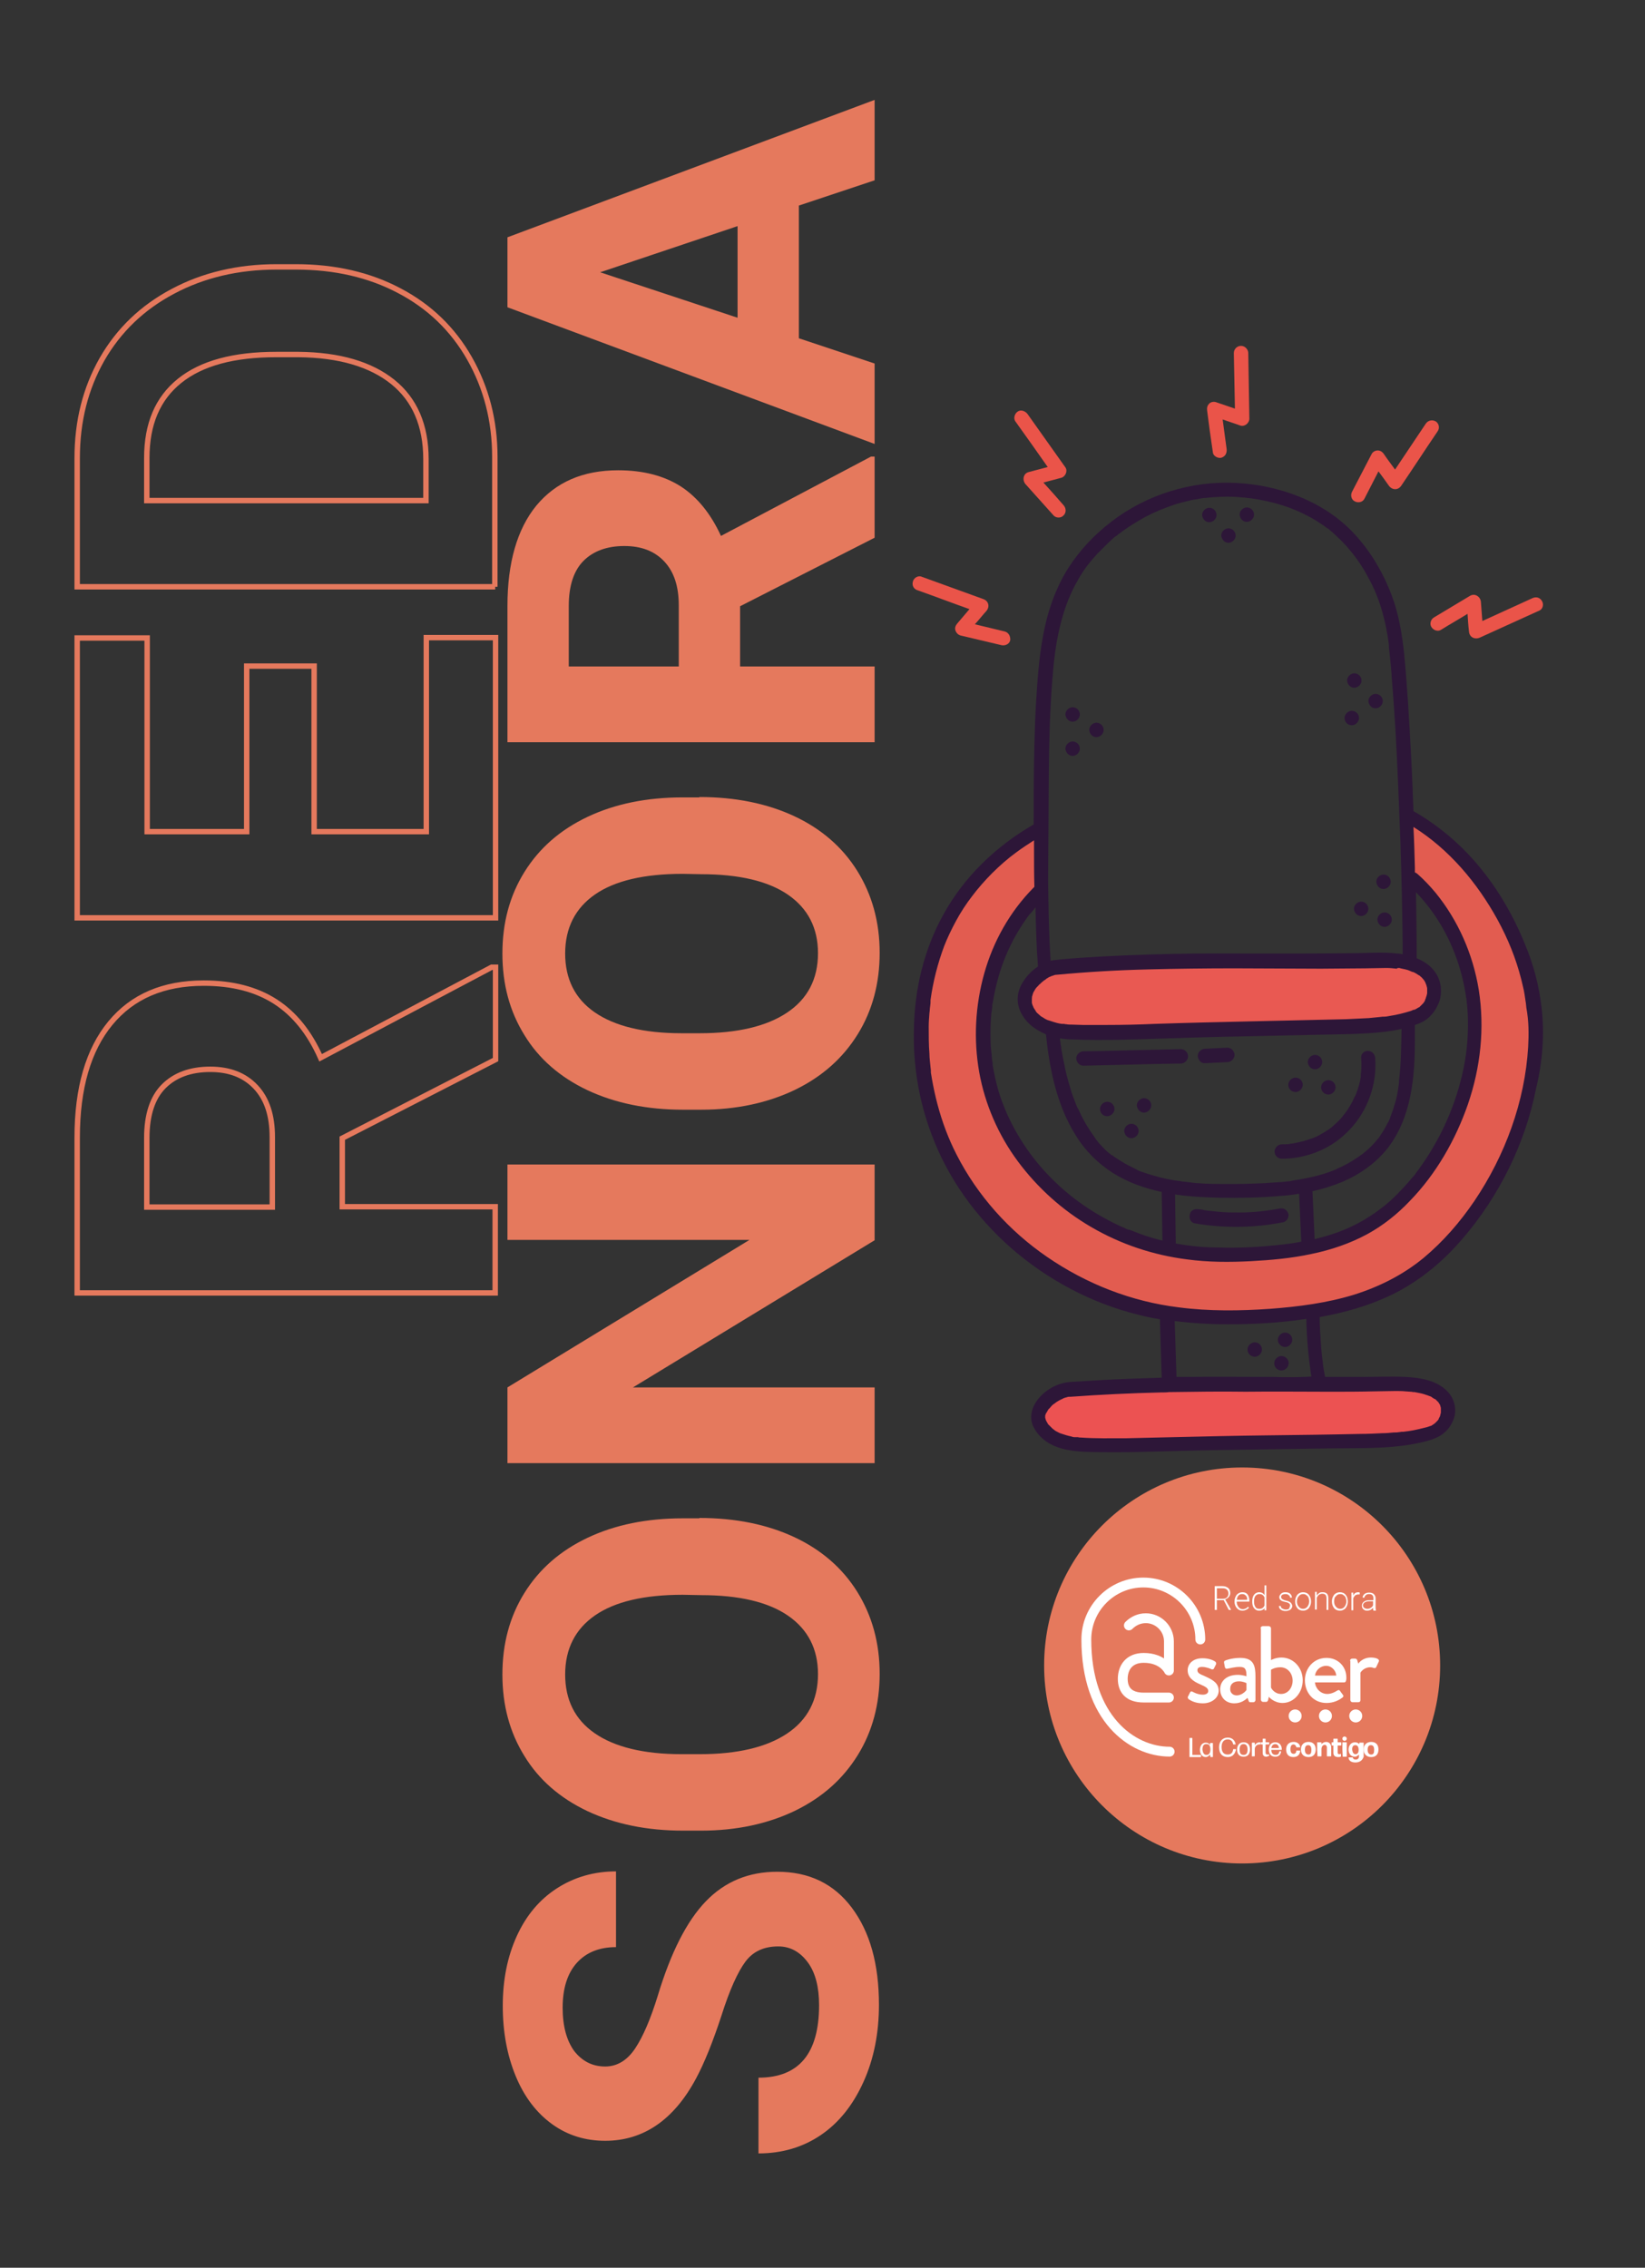 <?xml version="1.0" encoding="utf-8"?>
<!-- Generator: Adobe Illustrator 28.1.0, SVG Export Plug-In . SVG Version: 6.00 Build 0)  -->
<svg version="1.1" id="Capa_1" xmlns="http://www.w3.org/2000/svg" xmlns:xlink="http://www.w3.org/1999/xlink" x="0px" y="0px"
	 viewBox="0 0 456.1 628.8" style="enable-background:new 0 0 456.1 628.8;" xml:space="preserve">
<rect x="0" y="0" width="456.1" height="628.8" fill="#333333" stroke="none"/>
<style type="text/css">
	.st0{fill:#E5795D;}
	.st1{fill:#E95952;}
	.st2{fill:#EC5252;}
	.st3{fill:#E25C50;}
	.st4{fill:#2D1638;}
	.st5{fill:#EA5449;}
	.st6{fill:none;stroke:#E5795D;stroke-width:1.5;stroke-miterlimit:10;}
	.st7{fill:none;stroke:#FFFFFF;stroke-width:2.73;stroke-linecap:round;stroke-linejoin:round;stroke-miterlimit:10;}
	.st8{fill:#FFFFFF;}
</style>
<circle class="st0" cx="344.4" cy="461.8" r="54.9"/>
<g id="microfono">
	<g>
		<g>
			<path class="st1" d="M285.8,272.4c4.2-2.5,6.3-3.8,7.6-4.3c7-2.6,19.3-1.8,35.2-1.1c5.7,0.2,8.2,0.3,11.4,0.3
				c4.7,0,8.5-0.3,16.1-0.9c0,0,3.6-0.3,27.2-0.8c1.5,0,6.1-0.1,10.3,2.6c2.5,1.6,3.3,3.2,3.6,3.9c0.1,0.3,1.2,3.1-0.1,5.7
				c-0.7,1.4-1.9,2.5-5.6,4c-5.3,2.1-9.7,2.5-11,2.6c-6.6,0.6-11.7,0.5-13.6,0.5c-11.9-0.2-10.3,0.6-21.2,0.4
				c-11.4-0.2-12.8-0.9-20.4-0.3c-4.6,0.4-4.9,0.7-10.8,1.2c-6.6,0.5-9.8,0.4-16.4,0c-2.7-0.1-4.8-0.3-7.4-1.2
				c-2.1-0.7-5-1.8-6.6-4.7c-0.3-0.6-1.8-3.1-0.9-5.4C283.6,273.8,284.6,273.2,285.8,272.4z"/>
			<path class="st2" d="M291,386.8c2.1-1.7,4.8-1.6,5.7-1.6c5.6,0.1,11.2-1.1,16.8-1c7.2,0.2,3.4-0.3,20.1-0.4c5.5,0,5.3,0,18.2,0
				c6.7,0,13.5,0.1,20.2,0.1c6.3-0.1,12.6,1.2,18.9,1.2c1.4,0,5.6,0,8.4,2.7c0.5,0.5,1.3,1.4,1.6,2.7c0.5,3.1-2.7,5.8-3.1,6.1
				c-2.8,2.3-6,2.2-11.1,2.4c-8.7,0.2-0.9,0.7-16.3,1.2c-5,0.2-7.8,0.2-16.9,0.3c-12.8,0.1-19.3,0.2-20.4,0.3
				c-10,0.6-12.5,1.5-19.1,0.9c-3.4-0.3-4.9-0.8-9.4-1c-4.3-0.2-6.2,0.1-8.9-0.8c-2.6-0.8-5.5-1.5-6.8-4.2c-1.2-2.4-0.4-4.9-0.2-5.6
				C289,389.6,289.6,388,291,386.8z"/>
			<path class="st3" d="M391.5,226.6c-4.1,1.4-1.3,14.5-0.8,17.1c0.5,2.7,0.7-0.1,1.3,0.2c1.2,0.5,1.6,2,1.7,2.6
				c0.8,2.6,3.2,3.4,5.6,5.9c2,2,3,4.3,5,9c0.7,1.6,2.3,5.5,3.5,11.2c0.8,3.8,2.1,9.8,1.6,17.5c-0.5,8.5-2.9,14.6-4.3,18.2
				c-3.8,9.6-9.1,16.4-12.8,20.5c-3.6,3.9-8.4,9.1-16.5,13.1c-5.6,2.7-10.3,3.6-15.3,4.6c-2,0.4-8.8,1.7-18.3,1.6
				c-7.1-0.1-15-0.1-24.9-3.3c-10.9-3.5-18.3-8.9-21.6-11.5c-6.1-4.9-9.8-9.5-10.6-10.7c-2.3-3-9.6-13-12-28.2
				c-0.7-4.2-2.1-13.9,1.2-25.2c2.5-8.5,3.9-13.6,8.5-16.3c1.9-1.1,5-2.3,6.1-5.3c0.6-1.7,0.2-3-0.1-5.1c-1.2-8.2,1.5-12.8-0.1-13.6
				c-0.9-0.5-2.3,1.1-7.3,5.5c-6,5.3-5.5,4.3-7.9,6.8c-1.5,1.5-5.6,5.7-9.4,12.3c-0.9,1.5-3.4,6.1-5.5,12.6c-0.4,1.3-2.3,7.3-3,16.2
				c-0.4,4.5-0.9,12.6,1.1,22.4c3.1,14.9,10.5,25.3,14.6,30.2c9.5,11.5,19.8,16.8,27.9,20.8c5.9,3,18.4,9.1,35.9,10.4
				c11,0.8,19.3-0.7,26.6-2c13.6-2.5,24.6-4.6,34.6-13c5.1-4.3,8.2-9.4,14.3-19.5c6.4-10.6,11.5-19,13.9-31.5
				c2.3-12.1,0.9-21.6,0.4-24.3c-2.1-12.1-7-20.3-9.6-24.6c-2.8-4.6-8-9.9-18.3-20.6C393.2,226.5,392.9,226.1,391.5,226.6z"/>
			<g>
				<path class="st4" d="M427.4,279.2c-0.7-5.9-2.2-11.7-4.5-17.2c-4.9-12.2-12.6-23.6-23-31.7c-2.5-2-5.2-3.8-8-5.4
					c-0.2-5.4-0.4-10.8-0.7-16.2c-0.5-9.2-1-18.4-1.9-27.6c-0.6-5.5-1.5-11-3.5-16.2c-2.4-6.3-5.9-12.2-10.5-17.1
					c-8.4-8.9-20.7-13.3-32.7-13.9c-12.3-0.6-24.6,3.2-34.4,10.7c-4.7,3.6-8.8,7.9-12,12.9c-3.6,5.7-5.8,12.2-7,18.8
					c-1.2,6.4-1.6,13-2,19.5c-0.2,3.6-0.3,7.2-0.4,10.8c-0.2,7.3-0.2,14.6-0.2,22c-10.4,6-19.3,14.5-25.1,25.1
					c-5.3,9.6-7.9,20.5-8.1,31.4c-0.3,9.9,1.3,19.9,4.8,29.2c4.5,12.3,12.4,23.2,22.2,31.8c10.1,8.8,22.3,15.3,35.4,18.5
					c1.9,0.5,3.9,0.9,5.8,1.2c0.2,5.4,0.3,10.8,0.5,16.2c-6.3,0.2-12.7,0.4-19,0.8c-2.2,0.1-4.3,0.3-6.5,0.4
					c-3.9,0.3-7.9,2.8-9.8,6.3c-0.9,1.7-1.2,3.8-0.5,5.6c0.8,1.9,2.1,3.4,3.8,4.6c3.5,2.4,8,2.8,12.1,2.9c4.5,0.1,9,0.1,13.4,0
					c9-0.2,18-0.5,27-0.6c9.1-0.1,18.2-0.3,27.2-0.4c8.5-0.1,17.4,0.2,25.7-2c1.8-0.5,3.5-1.1,4.9-2.3c1.2-1,2-2.2,2.6-3.7
					c1.1-2.8,0.2-6.1-2-8.1c-2.9-2.8-7.3-3.5-11.2-3.7c-4.1-0.2-8.3,0-12.4,0c-3.3,0-6.7,0-10,0c-0.1-0.5-0.2-1.1-0.3-1.6
					c-0.1-0.4-0.1-0.8-0.2-1.2c0-0.2-0.1-0.4-0.1-0.6v-0.3c-0.2-1.6-0.4-3.1-0.5-4.7c-0.2-2.7-0.4-5.5-0.4-8.2
					c7.8-1.4,15.6-3.7,22.5-7.5c6.5-3.6,12.2-8.5,17-14.1c10.2-11.8,17.5-26.5,20.5-41.8C427.7,294.4,428.3,286.7,427.4,279.2z
					 M406.6,276.8c0,0.1,0,0.2,0,0.4c0.1,0.6,0.1,1.2,0.2,1.8c0.1,1.3,0.2,2.5,0.2,3.8c0.1,5.2-0.4,10.2-1.6,15.2
					c-2.3,9.9-6.7,19.2-12.9,27.4c-0.1,0.2-0.6,0.8-0.9,1.1c-0.4,0.5-0.8,0.9-1.2,1.4c-0.8,0.9-1.6,1.8-2.5,2.7
					c-1.6,1.7-3.5,3.4-5.3,4.7c-3.8,2.9-8.3,5.3-12.9,6.8c-1.7,0.6-3.4,1-5.2,1.5c-0.2-4.4-0.4-8.8-0.6-13.3
					c2.8-0.6,5.6-1.5,8.3-2.6c4.9-2.1,9.3-5.2,12.6-9.4c6.6-8.6,7.5-19.7,7.5-30.2c0-1.3,0-2.5,0-3.8v-0.1c1.6-0.5,3-1.2,4.2-2.4
					c1.1-1.1,1.9-2.4,2.5-3.9c1-2.8,0.6-6.1-1.2-8.5c-1.3-1.8-3.1-2.9-5-3.7c0-6.1-0.1-12.2-0.2-18.3c5.8,6,9.9,13.4,12.2,21.3
					c0.7,2.3,1.2,4.7,1.6,7.1c0,0.3,0.1,0.6,0.1,0.8C406.6,276.7,406.6,276.8,406.6,276.8z M312.4,340.8c-0.2-0.1-0.4-0.2-0.6-0.3
					c-0.5-0.2-1.1-0.5-1.6-0.7c-8-3.8-14.8-8.7-20.7-15.2c-5.6-6.2-10.1-13.8-12.6-21.9c-0.6-2.1-1.1-4.2-1.5-6.4
					c-0.1-0.5-0.2-1-0.2-1.6c0-0.2,0-0.3-0.1-0.5c0,0,0,0,0-0.1c0-0.3-0.1-0.6-0.1-0.9c-0.1-1.1-0.2-2.2-0.3-3.2
					c-0.1-2.2-0.1-4.5,0-6.7c0.1-1.1,0.1-2.2,0.3-3.2c0-0.3,0.1-0.5,0.1-0.8c0-0.1,0-0.3,0-0.4c0,0,0,0,0-0.1
					c0.1-0.6,0.2-1.1,0.3-1.6c1.5-8.7,4.7-16.5,10-23.6c0.1-0.1,0.1-0.2,0.2-0.2c0,0,0.1-0.2,0.2-0.2c0.2-0.2,0.3-0.4,0.5-0.6
					c0.3-0.3,0.5-0.7,0.8-1c0.1,4,0.2,8,0.4,12c0.1,1.5,0.2,3,0.3,4.4c-1.9,1.2-3.5,3-4.6,5c-1,1.9-1.3,3.9-0.8,6
					c0.5,1.9,1.6,3.6,3.1,5c1.3,1.2,2.9,2.1,4.5,2.8c1,9.6,3,19.6,8.2,27.9c2.6,4.3,6.1,7.8,10.3,10.5c4.1,2.6,8.8,4.3,13.6,5.3
					c0.1,4.5,0.1,9,0.2,13.5c-2-0.5-4.1-1.1-6-1.8c-1-0.4-2.1-0.8-3.1-1.2C312.8,341,312.4,340.8,312.4,340.8z M275.1,294.3
					C275.1,294.4,275.1,294.5,275.1,294.3L275.1,294.3z M387.8,268.4h0.1c0.1,0,0.2,0,0.4,0.1c0.5,0.1,1,0.2,1.4,0.3
					c0.4,0.1,0.8,0.2,1.2,0.4c0.2,0.1,0.5,0.2,0.7,0.3c0,0,0,0,0.1,0s0.3,0.1,0.3,0.1c0.4,0.2,0.8,0.4,1.2,0.7
					c0.1,0.1,0.4,0.2,0.5,0.3c0,0-0.4-0.3-0.1-0.1c0.1,0.1,0.1,0.1,0.2,0.2c0.2,0.2,0.5,0.4,0.7,0.7l0.1,0.1
					c0.1,0.1,0.3,0.4,0.3,0.4c0.2,0.3,0.3,0.5,0.4,0.8l0,0c0.1,0.2,0.1,0.3,0.2,0.5c0.1,0.3,0.1,0.5,0.2,0.8l0,0c0,0.2,0,0.4,0,0.5
					c0,0.3,0,0.6,0,0.8c0,0,0,0,0,0.1l0,0c0,0.2-0.1,0.3-0.1,0.5c-0.1,0.3-0.2,0.6-0.3,0.9c0,0,0,0,0,0.1c-0.1,0.1-0.2,0.4-0.2,0.5
					c-0.1,0.3-0.3,0.5-0.5,0.8l-0.1,0.1c-0.1,0.1-0.2,0.2-0.3,0.3c-0.2,0.2-0.4,0.4-0.7,0.7c0,0,0,0-0.1,0c-0.2,0.1-0.3,0.2-0.5,0.3
					c-0.3,0.2-0.5,0.3-0.8,0.4c0,0,0,0-0.1,0h-0.1c-0.2,0.1-0.5,0.2-0.7,0.3c-1.9,0.6-3.9,1.1-5.9,1.4c-0.5,0.1-1,0.2-1.5,0.2
					c-0.1,0-0.4,0-0.1,0c-0.1,0-0.2,0-0.3,0c-0.3,0-0.6,0.1-0.9,0.1c-1,0.1-2,0.2-3,0.3c-2.1,0.1-4.1,0.2-6.2,0.3
					c-8.8,0.2-17.7,0.4-26.5,0.6c-8.9,0.2-17.7,0.4-26.6,0.7c-4.4,0.2-8.8,0.3-13.3,0.3c-2.2,0-4.4,0-6.6,0c-1.1,0-2.2-0.1-3.2-0.1
					c-0.5,0-1,0-1.4-0.1c-0.2,0-0.4,0-0.7-0.1c-0.1,0-0.2,0-0.3,0c0,0-0.2,0-0.3,0c-0.9-0.1-1.9-0.4-2.8-0.7
					c-0.2-0.1-0.4-0.1-0.6-0.2c-0.1,0-0.2-0.1-0.3-0.1c0,0,0,0-0.1,0c-0.5-0.2-0.9-0.4-1.3-0.7c-0.2-0.1-0.3-0.2-0.5-0.3
					c-0.1,0-0.3-0.2-0.3-0.2c-0.3-0.3-0.6-0.5-0.9-0.8c-0.2-0.2-0.3-0.3-0.4-0.5c-0.1-0.1-0.1-0.1-0.1-0.2l0,0
					c-0.2-0.3-0.5-0.7-0.6-1c0-0.1-0.2-0.5-0.2-0.4c0-0.1-0.1-0.3-0.1-0.4c-0.1-0.2-0.1-0.4-0.1-0.5s0-0.2,0-0.3v-0.1
					c0-0.2,0-0.4,0-0.6c0-0.1,0.1-0.5,0-0.4c0.1-0.3,0.2-0.7,0.3-1c0,0,0.1-0.2,0.1-0.3c0.1-0.2,0.2-0.3,0.3-0.5
					c0.2-0.4,0.4-0.7,0.7-1c0,0,0.2-0.2,0.3-0.3c0.2-0.2,0.3-0.4,0.5-0.5c0.3-0.3,0.6-0.6,1-0.9c0.1-0.1,0.2-0.1,0.2-0.2
					c0,0,0,0,0.1,0c0.2-0.1,0.3-0.2,0.5-0.4c0.4-0.2,0.7-0.5,1.1-0.6c0.1,0,0.2-0.1,0.2-0.1l0,0c0.2-0.1,0.4-0.1,0.6-0.2
					s0.4-0.1,0.6-0.2c0.1,0,0.2,0,0.2,0l0,0l0,0c8.5-0.8,17-1.3,25.5-1.5c8-0.2,16-0.3,24-0.3s15.9,0.1,23.9,0.1
					c4.1,0,8.2-0.1,12.4-0.1c1.9,0,3.9-0.1,5.8-0.1c1,0,1.9,0.1,2.9,0.2C387.4,268.4,387.6,268.4,387.8,268.4z M394.6,271.4
					L394.6,271.4C394.6,271.4,394.5,271.4,394.6,271.4z M393.5,279.3c-0.1,0-0.1,0.1-0.1,0.1S393.4,279.4,393.5,279.3z M387.9,299.6
					c0,0.1,0,0.2,0,0.4c0,0,0,0,0,0.1c0,0.3-0.1,0.6-0.1,0.9c-0.1,0.6-0.2,1.3-0.3,1.9c-0.2,1.2-0.5,2.4-0.9,3.6
					c-0.3,1.2-0.8,2.3-1.2,3.5l0,0c0,0,0,0,0,0.1c-0.1,0.1-0.1,0.3-0.2,0.4c-0.1,0.3-0.2,0.5-0.4,0.8c-0.3,0.6-0.6,1.1-0.9,1.7
					c-0.3,0.5-0.6,1-0.9,1.4c-0.2,0.3-0.3,0.5-0.5,0.8c-0.1,0.1-0.2,0.3-0.3,0.4c-0.1,0.1-0.1,0.2-0.2,0.2c-0.8,1-1.6,1.9-2.5,2.7
					c-0.4,0.4-0.9,0.8-1.4,1.2c-0.2,0.2-0.4,0.4-0.7,0.5l-0.1,0.1c-0.1,0.1-0.3,0.2-0.4,0.3c-1,0.7-2.1,1.4-3.2,2
					c-0.6,0.3-1.1,0.6-1.7,0.9c-0.2,0.1-0.5,0.2-0.7,0.3c-0.1,0.1-0.3,0.1-0.4,0.2c0,0-0.3,0.1-0.4,0.2c-1.1,0.5-2.3,0.9-3.5,1.3
					c-2.7,0.8-5.5,1.4-8.3,1.8c0,0-0.3,0-0.4,0.1c-0.1,0-0.3,0-0.4,0.1c-0.4,0-0.7,0.1-1.1,0.1c-0.8,0.1-1.5,0.2-2.3,0.2
					c-1.5,0.1-3,0.2-4.5,0.3c-2.8,0.1-5.6,0.2-8.4,0.2c-2.5,0-4.9,0-7.4-0.1c-1.3-0.1-2.5-0.1-3.8-0.3c-0.6-0.1-1.1-0.1-1.7-0.2
					c-0.3,0-0.6-0.1-0.9-0.1c-0.2,0-0.3,0-0.5-0.1l0,0c-0.1,0-0.1,0-0.2,0c-2.4-0.3-4.8-0.8-7.1-1.5c-1.2-0.3-2.3-0.7-3.5-1.1
					c-0.3-0.1-0.6-0.2-0.8-0.3c-0.1-0.1-0.3-0.1-0.4-0.2c-0.1,0-0.2-0.1-0.2-0.1s0.1,0,0.2,0c-0.2,0-0.5-0.2-0.7-0.3
					c-0.3-0.1-0.6-0.3-1-0.5c-1.1-0.5-2.1-1.1-3.2-1.8c-0.5-0.3-0.9-0.6-1.4-0.9c-0.2-0.2-0.5-0.4-0.7-0.5c0,0,0,0-0.1,0l0,0
					c-0.2-0.1-0.3-0.3-0.5-0.4c-0.9-0.7-1.7-1.5-2.4-2.3c-0.4-0.4-0.8-0.8-1.1-1.3c-0.2-0.2-0.4-0.4-0.5-0.7
					c-0.1-0.1-0.1-0.1-0.2-0.2l0,0c0-0.1-0.1-0.1-0.1-0.2c-1.4-1.9-2.6-3.9-3.6-5.9c-0.2-0.5-0.5-1-0.7-1.5
					c-0.1-0.1-0.1-0.3-0.2-0.4c0,0,0-0.1-0.1-0.1c-0.1-0.3-0.3-0.6-0.4-0.9c-0.4-1.1-0.8-2.1-1.2-3.2c-0.7-2.3-1.4-4.6-1.9-7
					c-0.2-1.2-0.5-2.3-0.7-3.5c-0.1-0.5-0.2-1.1-0.3-1.6c0-0.3-0.1-0.6-0.1-0.9c0-0.1,0-0.3-0.1-0.4c0-0.1-0.1-0.8,0-0.2
					c-0.1-0.6-0.2-1.2-0.2-1.7c1.1,0.2,2.1,0.3,3.2,0.3c4.6,0.2,9.2,0.2,13.7,0.1c9.2-0.2,18.3-0.6,27.5-0.8
					c9.2-0.2,18.5-0.4,27.7-0.6c4.4-0.1,8.9-0.1,13.3-0.4c3.1-0.2,6.2-0.5,9.3-1.2C388.5,290,388.5,294.8,387.9,299.6z M290.8,283
					C290.9,283,291.1,283.1,290.8,283L290.8,283z M392.2,280.1C392.3,280.1,392.3,280,392.2,280.1
					C392.3,280,392.3,280.1,392.2,280.1z M286,277.6C286,277.8,286,277.8,286,277.6L286,277.6z M289.2,271.8L289.2,271.8
					L289.2,271.8z M326,344.8c-0.1-4.5-0.1-9.1-0.2-13.6c4,0.6,8.1,0.8,12.2,0.9c5.7,0.1,11.5,0,17.1-0.5c1.7-0.1,3.4-0.3,5.1-0.6
					c0.2,4.4,0.4,8.9,0.6,13.3l0,0c-2.1,0.4-4.2,0.7-6.3,0.9c-5.6,0.6-11.2,0.9-16.9,0.7C333.7,345.9,329.8,345.5,326,344.8z
					 M290.8,213.8c0.1-8.6,0.3-17.1,1-25.6c0.5-6.8,1.4-13.4,3.7-20c1-2.9,2.3-5.6,3.9-8.3c1.5-2.5,2.9-4.2,4.8-6.3c1-1,2-2,3-3
					c0.5-0.5,1-0.9,1.5-1.4c0.2-0.2,0.5-0.4,0.8-0.6c0.2-0.1,0.3-0.2,0.5-0.4c0.1-0.1,0.2-0.2,0.3-0.2c2.3-1.8,4.8-3.3,7.3-4.7
					c2.7-1.4,4.9-2.3,7.8-3.3c1.4-0.5,2.9-0.8,4.4-1.2c0.7-0.2,1.5-0.3,2.2-0.4c0.3-0.1,0.7-0.1,1-0.2c0.2,0,0.4-0.1,0.6-0.1
					c0.1,0,0.1,0,0.1,0h0.1c3-0.3,6-0.5,9-0.3c3.1,0.2,5.5,0.5,8.6,1.2c5.8,1.3,10.8,3.4,15.7,6.8c0.3,0.2,0.5,0.4,0.8,0.6
					c0.2,0.1,0.3,0.2,0.5,0.3l0.1,0.1c0,0,0.1,0,0.1,0.1c0.5,0.4,1.1,0.9,1.6,1.4c1.1,1,2.1,2,3.1,3.1c2.1,2.4,3.9,4.8,5.5,7.7
					c1.6,2.8,2.8,5.4,3.8,8.4s1.7,6.1,2.2,9.2c0.1,0.7,0.1,0.8,0.2,1.5c0.1,0.4,0.1,0.9,0.1,1.3c0.1,0.9,0.2,1.8,0.3,2.7
					c0.2,2,0.4,4,0.5,6c0.4,4.7,0.7,9.4,1,14c0.6,10.5,1,21.1,1.4,31.6c0.3,9.1,0.5,18.2,0.6,27.3c0,1.2,0,2.3,0,3.5
					c-0.5-0.1-1-0.2-1.5-0.2c-4.1-0.5-8.3-0.1-12.4-0.1c-8.4,0.1-16.7,0.1-25.1,0.1c-8.2,0-16.5-0.1-24.7,0.1
					c-8.6,0.2-17.2,0.5-25.9,1.1c-2.2,0.2-4.5,0.3-6.7,0.6c-0.4,0-0.8,0.1-1.3,0.2c-0.5-7.4-0.6-14.9-0.7-22.4
					C290.7,234,290.7,223.9,290.8,213.8z M290.2,391.8C290.2,391.9,290.2,391.9,290.2,391.8C290.2,391.9,290.2,391.9,290.2,391.8z
					 M290.2,391.8C290.2,391.7,290.3,391.7,290.2,391.8L290.2,391.8z M290,392.4L290,392.4L290,392.4z M292.1,396.1
					C292.1,396.1,292.2,396.2,292.1,396.1L292.1,396.1z M399.7,390.6C399.7,390.6,399.7,390.7,399.7,390.6
					C399.8,390.9,399.7,390.7,399.7,390.6z M368.7,385.9c4,0,8.1,0,12.1-0.1c2,0,4-0.1,6.1-0.1c0.9,0,1.9,0,2.8,0.1
					c0.5,0,1,0.1,1.4,0.1c0.2,0,0.4,0,0.7,0.1c0.1,0,0.2,0,0.3,0h0.1l0,0c0.9,0.2,1.8,0.3,2.7,0.6c0.4,0.1,0.8,0.3,1.2,0.4
					c0,0,0.1,0.1,0.2,0.1h0.1c0.2,0.1,0.5,0.2,0.7,0.4c0.3,0.2,0.6,0.4,0.9,0.5l0.1,0.1c0.1,0.1,0.3,0.3,0.4,0.4s0.2,0.2,0.3,0.3
					l0,0l0,0c0.2,0.3,0.3,0.5,0.5,0.8v0.1c0,0.1,0.1,0.2,0.1,0.3c0,0.1,0.1,0.3,0.1,0.4c0,0,0,0,0,0.1c0,0.2,0,0.6,0,0.8
					c0,0.1,0,0.2,0,0.3v0.1c-0.1,0.3-0.1,0.5-0.2,0.8c0,0,0,0,0,0.1c-0.1,0.1-0.1,0.3-0.2,0.4s-0.1,0.2-0.2,0.4c0,0,0,0,0,0.1
					c-0.1,0.1-0.2,0.3-0.3,0.4c-0.1,0.1-0.2,0.2-0.4,0.4c-0.1,0.1-0.2,0.2-0.3,0.3c0,0-0.1,0-0.1,0.1c-0.3,0.2-0.6,0.4-0.9,0.6
					c0,0-0.2,0.1-0.3,0.1c-0.1,0-0.2,0.1-0.3,0.1c-0.5,0.2-0.9,0.3-1.4,0.4c-1.9,0.5-3.8,0.9-5.8,1.1l0,0c0,0,0,0-0.1,0
					s-0.2,0-0.3,0c-0.3,0-0.5,0.1-0.8,0.1c-0.5,0.1-1,0.1-1.5,0.1c-1,0.1-2,0.2-3.1,0.2c-2,0.1-4.1,0.2-6.1,0.2
					c-8.7,0.2-17.4,0.3-26,0.4s-17.3,0.3-25.9,0.5c-4.3,0.1-8.7,0.2-13,0.3c-4.2,0-8.5,0.1-12.7-0.2c-0.2,0-0.5,0-0.7-0.1
					c-0.1,0-0.3,0-0.4,0h-0.1c-0.1,0-0.2,0-0.2,0c-0.1,0-0.2,0-0.3,0c-0.3,0-0.6-0.1-0.9-0.2c-1-0.2-1.9-0.5-2.8-0.8l0,0
					c-0.1,0-0.2-0.1-0.3-0.1c-0.2-0.1-0.4-0.2-0.6-0.3c-0.4-0.2-0.8-0.4-1.1-0.7c-0.1-0.1-0.2-0.1-0.3-0.2l0,0
					c-0.1-0.1-0.3-0.3-0.4-0.4c-0.3-0.3-0.5-0.5-0.8-0.8c0.1,0.2-0.2-0.2-0.2-0.3c-0.1-0.2-0.2-0.3-0.3-0.5
					c-0.1-0.2-0.2-0.5-0.1-0.1c-0.1-0.2-0.1-0.4-0.2-0.6c0-0.1,0-0.2-0.1-0.3c0,0,0,0,0-0.1l0,0c0,0.2,0,0.1,0-0.1l0,0
					c0-0.1,0-0.2,0-0.2s0-0.1,0-0.2l0,0c0-0.2,0.1-0.4,0.2-0.6v-0.1c0,0,0-0.1,0.1-0.1c0.1-0.2,0.2-0.3,0.3-0.5
					c0.1-0.2,0.2-0.4,0.3-0.5l0,0c0-0.1,0.2-0.2,0.2-0.2c0.3-0.3,0.5-0.6,0.8-0.9c0.1-0.1,0.3-0.3,0.5-0.4c0.1-0.1,0.2-0.1,0.3-0.2
					l0,0c0,0,0,0,0.1-0.1c0.3-0.2,0.7-0.5,1.1-0.7c0.2-0.1,0.4-0.2,0.6-0.3c0.1,0,0.4-0.2,0.4-0.2c0.4-0.2,0.8-0.3,1.2-0.4
					c0.2-0.1,0.4-0.1,0.6-0.1h0.1c0.1,0,0.1,0,0.2,0c8.3-0.6,16.7-1,25-1.2c0.8,0,1.6,0,2.4-0.1h0.1c0,0,0,0,0.1,0
					c7-0.1,14-0.2,21-0.1C353.2,385.8,360.9,385.9,368.7,385.9z M353.1,381.8c-8.1,0-16.2-0.1-24.3,0c-0.9,0-1.7,0-2.6,0
					c-0.2-5.2-0.3-10.3-0.5-15.5c4.9,0.6,9.8,0.9,14.7,0.9c7.3,0,14.6-0.4,21.8-1.5c0.1,5.4,0.6,10.7,1.4,16
					C360.1,381.9,356.6,381.9,353.1,381.8z M423.7,290.3c-0.9,15.2-6.4,30.1-14.9,42.7c-4,5.9-8.7,11.3-14.1,15.8
					c-5.7,4.7-12.3,8-19.3,10.2c-7.5,2.3-15.3,3.3-23.1,3.9c-8.5,0.6-17.1,0.7-25.5-0.4c-13.1-1.6-25.6-6.5-36.5-14
					c-10.5-7.2-19.3-17-25.1-28.4c-2.3-4.5-4-9.1-5.3-14c-0.6-2.3-1.1-4.6-1.5-6.9c-0.1-0.6-0.2-1.2-0.3-1.8c0-0.1,0-0.1,0-0.2
					c0,0,0-0.3,0-0.4c0-0.3-0.1-0.6-0.1-0.9c-0.1-1.2-0.3-2.5-0.3-3.7c-0.2-2.5-0.2-5-0.2-7.5c0-1.3,0.1-2.5,0.2-3.8
					c0.1-0.6,0.1-1.3,0.2-1.9c0-0.3,0.1-0.6,0.1-1c0-0.1,0-0.3,0-0.4s0-0.3,0-0.3c0.7-5.1,2-10.2,3.8-15c0.9-2.3,2-4.6,3.3-7
					s2.8-4.7,4.5-6.9c1.5-2,3.5-4.3,5.5-6.3c2.1-2.1,4.4-4.1,6.6-5.7c1.6-1.2,3.3-2.3,5-3.4c0,1.1,0,2.1,0,3.2c0,3.2,0,6.5,0.1,9.7
					c-0.1,0.1-0.2,0.2-0.3,0.3c-6.5,6.6-11.1,14.8-13.6,23.7s-3,18.3-1.4,27.4c1.6,8.9,5.3,17.4,10.7,24.7
					c5.5,7.4,12.4,13.6,20.3,18.2c8.2,4.8,17.2,7.8,26.6,9c5.9,0.8,11.8,0.8,17.7,0.5c5.6-0.3,11.3-0.8,16.8-2
					c5.4-1.1,10.7-2.9,15.5-5.5c4.4-2.4,8.4-5.6,11.8-9.2c7.3-7.5,12.7-17,16.1-26.8c3.5-10.2,4.7-21.1,3-31.8
					c-1.6-9.8-5.7-19.2-12-26.9c-1.5-1.8-3.1-3.5-4.9-5.1c-0.2-0.2-0.5-0.4-0.8-0.5c0-0.4,0-0.9,0-1.3c-0.1-3.8-0.2-7.5-0.4-11.3
					c9.9,6.2,17.7,15.5,23.3,25.7c2.9,5.3,5.1,10.7,6.6,16.6c0.3,1.4,0.7,2.7,0.9,4.1c0.1,0.7,0.2,1.3,0.3,2c0.1,0.4,0.1,1,0.2,1.7
					C423.9,283.2,423.9,286.8,423.7,290.3z"/>
				<path class="st4" d="M290,392.9C290,392.9,290,393,290,392.9C290,393,290,393,290,392.9L290,392.9z"/>
			</g>
			<g>
				<path class="st4" d="M377.4,293.3c0.1,1.3,0.1,2.6,0,3.8c0,0.3-0.1,0.6-0.1,1c-0.1,0.5,0.1-0.4,0,0.1c0,0.1,0,0.2,0,0.3
					c-0.1,0.7-0.2,1.4-0.4,2c-0.3,1.2-0.7,2.4-1.2,3.5c0.2-0.4,0,0-0.1,0.1s-0.1,0.3-0.2,0.4c-0.1,0.3-0.3,0.6-0.4,0.9
					c-0.3,0.6-0.6,1.1-1,1.7c-0.3,0.5-0.6,1-1,1.5c-0.1,0.1-0.2,0.3-0.3,0.4c0.3-0.4,0,0-0.1,0.1c-0.2,0.3-0.5,0.6-0.7,0.9
					c-0.8,0.9-1.7,1.7-2.6,2.5c-0.1,0.1-0.2,0.2-0.4,0.3c0.4-0.3,0,0-0.1,0.1c-0.3,0.2-0.5,0.4-0.8,0.5c-0.5,0.4-1.1,0.7-1.6,1
					s-1,0.6-1.5,0.8c-0.3,0.1-0.6,0.3-0.9,0.4c0.4-0.2,0,0-0.1,0c-0.2,0.1-0.4,0.2-0.6,0.2c-1.3,0.5-2.6,0.8-4,1.1
					c-0.4,0.1-0.7,0.1-1.1,0.2c0.5,0,0.1,0,0,0c-0.2,0-0.4,0-0.6,0.1c-0.7,0.1-1.5,0.1-2.2,0.1c-1,0-2,0.9-2,2s0.9,2,2,2
					c5.5,0,11.1-1.8,15.5-5.1c4.5-3.4,7.8-8.1,9.4-13.6c0.9-3,1.2-6.1,1-9.2c-0.1-1-0.8-2-2-2C378.3,291.3,377.3,292.2,377.4,293.3
					L377.4,293.3z"/>
			</g>
			<g>
				<path class="st4" d="M364.6,296.5c1,0,2-0.9,2-2s-0.9-2-2-2c-1,0-2,0.9-2,2C362.7,295.6,363.5,296.5,364.6,296.5L364.6,296.5z"
					/>
			</g>
			<g>
				<path class="st4" d="M368.3,303.5c1,0,2-0.9,2-2s-0.9-2-2-2c-1,0-2,0.9-2,2S367.2,303.5,368.3,303.5L368.3,303.5z"/>
			</g>
			<g>
				<path class="st4" d="M359.2,302.8c1,0,2-0.9,2-2s-0.9-2-2-2c-1,0-2,0.9-2,2S358.1,302.8,359.2,302.8L359.2,302.8z"/>
			</g>
			<g>
				<path class="st4" d="M300.4,295.5c7-0.2,14-0.3,21-0.5c2,0,4-0.1,6-0.1c1,0,2-0.9,2-2s-0.9-2-2-2c-7,0.2-14,0.3-21,0.5
					c-2,0-4,0.1-6,0.1c-1,0-2,0.9-2,2C298.5,294.6,299.3,295.5,300.4,295.5L300.4,295.5z"/>
			</g>
			<g>
				<path class="st4" d="M307,309.5c1,0,2-0.9,2-2s-0.9-2-2-2c-1,0-2,0.9-2,2S305.8,309.5,307,309.5L307,309.5z"/>
			</g>
			<g>
				<path class="st4" d="M313.7,315.6c1,0,2-0.9,2-2s-0.9-2-2-2c-1,0-2,0.9-2,2C311.8,314.7,312.6,315.6,313.7,315.6L313.7,315.6z"
					/>
			</g>
			<g>
				<path class="st4" d="M317.2,308.5c1,0,2-0.9,2-2s-0.9-2-2-2c-1,0-2,0.9-2,2C315.3,307.6,316.1,308.5,317.2,308.5L317.2,308.5z"
					/>
			</g>
			<g>
				<path class="st4" d="M334.1,294.8c2.1-0.1,4.1-0.2,6.2-0.3c1,0,2-0.9,2-2c0-1-0.9-2-2-2c-2.1,0.1-4.1,0.2-6.2,0.3
					c-1,0-2,0.9-2,2C332.2,293.9,333,294.9,334.1,294.8L334.1,294.8z"/>
			</g>
			<g>
				<path class="st4" d="M297.4,200.1c1,0,2-0.9,2-2s-0.9-2-2-2c-1,0-2,0.9-2,2C295.5,199.2,296.3,200.1,297.4,200.1L297.4,200.1z"
					/>
			</g>
			<g>
				<path class="st4" d="M297.4,209.6c1,0,2-0.9,2-2s-0.9-2-2-2c-1,0-2,0.9-2,2C295.5,208.7,296.3,209.6,297.4,209.6L297.4,209.6z"
					/>
			</g>
			<g>
				<path class="st4" d="M304,204.4c1,0,2-0.9,2-2s-0.9-2-2-2c-1,0-2,0.9-2,2C302.1,203.5,302.9,204.4,304,204.4L304,204.4z"/>
			</g>
			<g>
				<path class="st4" d="M374.8,201.1c1,0,2-0.9,2-2s-0.9-2-2-2c-1,0-2,0.9-2,2C372.8,200.2,373.7,201.1,374.8,201.1L374.8,201.1z"
					/>
			</g>
			<g>
				<path class="st4" d="M375.5,190.7c1,0,2-0.9,2-2s-0.9-2-2-2c-1,0-2,0.9-2,2C373.6,189.8,374.4,190.7,375.5,190.7L375.5,190.7z"
					/>
			</g>
			<g>
				<path class="st4" d="M381.4,196.4c1,0,2-0.9,2-2s-0.9-2-2-2c-1,0-2,0.9-2,2C379.5,195.5,380.3,196.4,381.4,196.4L381.4,196.4z"
					/>
			</g>
			<g>
				<path class="st4" d="M335.3,144.8c1,0,2-0.9,2-2s-0.9-2-2-2c-1,0-2,0.9-2,2C333.4,143.9,334.2,144.8,335.3,144.8L335.3,144.8z"
					/>
			</g>
			<g>
				<path class="st4" d="M345.7,144.7c1,0,2-0.9,2-2s-0.9-2-2-2c-1,0-2,0.9-2,2C343.8,143.8,344.6,144.7,345.7,144.7L345.7,144.7z"
					/>
			</g>
			<g>
				<path class="st4" d="M340.6,150.5c1,0,2-0.9,2-2s-0.9-2-2-2c-1,0-2,0.9-2,2C338.7,149.5,339.5,150.5,340.6,150.5L340.6,150.5z"
					/>
			</g>
			<g>
				<path class="st4" d="M383.6,246.5c1,0,2-0.9,2-2s-0.9-2-2-2c-1,0-2,0.9-2,2C381.7,245.6,382.5,246.5,383.6,246.5L383.6,246.5z"
					/>
			</g>
			<g>
				<path class="st4" d="M377.4,254c1,0,2-0.9,2-2s-0.9-2-2-2c-1,0-2,0.9-2,2C375.5,253.1,376.3,254,377.4,254L377.4,254z"/>
			</g>
			<g>
				<path class="st4" d="M383.9,257c1,0,2-0.9,2-2s-0.9-2-2-2c-1,0-2,0.9-2,2C382,256.1,382.8,257,383.9,257L383.9,257z"/>
			</g>
			<g>
				<path class="st4" d="M331.2,339.2c8.2,1.4,16.5,1.3,24.6-0.3c1-0.2,1.7-1.5,1.4-2.4c-0.4-1.1-1.3-1.6-2.4-1.4
					c-2.1,0.4-3.6,0.6-5.5,0.8c-1.9,0.2-3.8,0.3-5.7,0.3c-1.9,0-3.8,0-5.7-0.2c-1-0.1-1.9-0.2-2.9-0.3c-0.3,0-0.5-0.1-0.8-0.1
					c-0.2,0-0.3,0,0,0c-0.1,0-0.3,0-0.4-0.1c-0.5-0.1-1-0.2-1.5-0.2c-1-0.2-2.2,0.3-2.4,1.4C329.6,337.7,330.1,339,331.2,339.2
					L331.2,339.2z"/>
			</g>
			<g>
				<path class="st4" d="M356.3,373.5c1,0,2-0.9,2-2s-0.9-2-2-2c-1,0-2,0.9-2,2C354.3,372.5,355.2,373.5,356.3,373.5L356.3,373.5z"
					/>
			</g>
			<g>
				<path class="st4" d="M347.9,376.2c1,0,2-0.9,2-2s-0.9-2-2-2c-1,0-2,0.9-2,2C345.9,375.3,346.8,376.2,347.9,376.2L347.9,376.2z"
					/>
			</g>
			<g>
				<path class="st4" d="M355.3,380c1,0,2-0.9,2-2s-0.9-2-2-2c-1,0-2,0.9-2,2S354.1,380,355.3,380L355.3,380z"/>
			</g>
		</g>
		<path class="st5" d="M346.1,97.9c0-1-0.9-2-2-2s-2,0.9-2,2c0.1,5.1,0.2,10.3,0.3,15.4c-1.8-0.6-3.5-1.2-5.3-1.8
			c-0.7-0.2-1.5,0-1.9,0.5c-0.5,0.5-0.6,1.2-0.5,1.9c0.5,3.9,1,7.7,1.6,11.6c0.1,1,1.5,1.7,2.4,1.4c1.1-0.4,1.5-1.3,1.4-2.4
			c-0.4-2.7-0.7-5.4-1.1-8.2c1.6,0.6,3.3,1.1,4.9,1.7c1.2,0.4,2.5-0.7,2.5-1.9C346.3,110,346.2,103.9,346.1,97.9z"/>
		<path class="st5" d="M398,116.8c-1-0.5-2.1-0.2-2.7,0.7c-2.8,4.2-5.6,8.4-8.5,12.7c-1-1.4-2.1-2.8-3.1-4.3c-0.4-0.6-1-1-1.7-1
			s-1.4,0.4-1.7,1c-1.8,3.5-3.6,6.9-5.4,10.4c-0.5,0.9-0.3,2.2,0.7,2.7c0.9,0.5,2.2,0.3,2.7-0.7c1.3-2.5,2.6-5.1,3.9-7.6
			c1,1.3,1.9,2.6,2.9,4c0.9,1.2,2.5,1.3,3.4,0c3.4-5,6.7-10.1,10.1-15.1C399.3,118.6,398.9,117.3,398,116.8z"/>
		<path class="st5" d="M427.5,166.6c-0.6-1-1.7-1.2-2.7-0.7c-4.6,2.1-9.2,4.2-13.8,6.3c-0.1-1.8-0.3-3.5-0.4-5.3
			c-0.1-1.4-1.6-2.5-3-1.7c-3.3,2-6.7,4-10,6c-0.9,0.5-1.3,1.8-0.7,2.7c0.6,0.9,1.8,1.3,2.7,0.7c2.4-1.5,4.9-2.9,7.3-4.4
			c0.1,1.6,0.2,3.3,0.4,4.9c0.1,1.6,1.6,2.3,3,1.7c5.5-2.5,11-5,16.5-7.5C427.8,168.9,428.1,167.5,427.5,166.6z"/>
		<path class="st5" d="M278.6,175.1c-2.8-0.7-5.5-1.3-8.3-2c1.1-1.2,2.1-2.5,3.2-3.7c1-1.2,0.6-2.8-0.9-3.3
			c-5.7-2.1-11.4-4.1-17.1-6.2c-1-0.4-2.2,0.4-2.4,1.4c-0.3,1.1,0.3,2.1,1.4,2.4c4.8,1.7,9.5,3.5,14.3,5.2c-1.1,1.3-2.3,2.7-3.4,4
			c-0.5,0.6-0.7,1.2-0.5,1.9c0.2,0.6,0.7,1.2,1.4,1.4c3.8,0.9,7.6,1.8,11.4,2.7c1,0.2,2.2-0.3,2.4-1.4
			C280.2,176.5,279.7,175.4,278.6,175.1z"/>
		<path class="st5" d="M289.3,133.8c1.6-0.4,3.3-0.9,4.9-1.3c1.2-0.3,1.9-1.9,1.2-2.9c-3.5-4.9-7-9.9-10.5-14.8
			c-0.6-0.8-1.8-1.3-2.7-0.7c-0.8,0.5-1.3,1.8-0.7,2.7c3,4.2,6,8.4,9,12.7c-1.8,0.5-3.5,0.9-5.3,1.4c-1.5,0.4-1.8,2.2-0.9,3.3
			c2.6,2.9,5.2,5.8,7.8,8.7c0.7,0.8,2.1,0.8,2.8,0c0.8-0.8,0.7-2,0-2.8C293,137.9,291.2,135.9,289.3,133.8z"/>
	</g>
</g>
<g id="texto">
	<g>
		<path class="st0" d="M215.8,539.7c-4,0-7,1.4-9.1,4.2s-4.4,7.8-6.7,15.1c-2.4,7.3-4.7,13-7,17.3c-6.2,11.6-14.7,17.3-25.2,17.3
			c-5.5,0-10.4-1.5-14.7-4.6s-7.7-7.5-10.1-13.3c-2.4-5.8-3.6-12.3-3.6-19.5c0-7.3,1.3-13.7,3.9-19.4c2.6-5.7,6.3-10.1,11.1-13.2
			c4.8-3.1,10.3-4.7,16.4-4.7v21c-4.7,0-8.3,1.5-10.9,4.4s-3.9,7.1-3.9,12.4c0,5.1,1.1,9.1,3.2,12c2.2,2.8,5,4.3,8.6,4.3
			c3.3,0,6.1-1.7,8.3-5s4.3-8.2,6.3-14.7c3.6-11.9,8-20.6,13.3-26.1s11.9-8.2,19.8-8.2c8.8,0,15.7,3.3,20.7,10s7.5,15.6,7.5,26.9
			c0,7.8-1.4,15-4.3,21.4c-2.9,6.4-6.8,11.3-11.8,14.7s-10.8,5.1-17.3,5.1v-21c11.2,0,16.8-6.7,16.8-20.1c0-5-1-8.9-3-11.7
			S219.4,539.7,215.8,539.7z"/>
		<path class="st0" d="M193.9,420.9c10,0,18.8,1.8,26.3,5.3s13.4,8.6,17.5,15.2s6.2,14.2,6.2,22.7c0,8.4-2,16-6.1,22.6
			s-9.8,11.7-17.4,15.4c-7.5,3.6-16.2,5.5-26,5.5h-5c-10,0-18.8-1.8-26.5-5.4c-7.6-3.6-13.5-8.7-17.5-15.3
			c-4.1-6.6-6.1-14.1-6.1-22.6s2-16,6.1-22.6s9.9-11.7,17.5-15.3c7.6-3.6,16.4-5.4,26.4-5.4h4.6V420.9z M189.3,442.2
			c-10.7,0-18.8,1.9-24.3,5.7c-5.5,3.8-8.3,9.3-8.3,16.4c0,7,2.7,12.5,8.2,16.3s13.5,5.8,24.1,5.8h5c10.4,0,18.5-1.9,24.2-5.7
			c5.7-3.8,8.6-9.3,8.6-16.5c0-7-2.8-12.4-8.3-16.2c-5.5-3.8-13.6-5.7-24.1-5.7L189.3,442.2L189.3,442.2z"/>
		<path class="st0" d="M242.5,322.9v21l-67,40.8h67v21H140.7v-21l67.1-40.9h-67.1v-20.9H242.5z"/>
		<path class="st0" d="M193.9,221c10,0,18.8,1.8,26.3,5.3s13.4,8.6,17.5,15.2c4.1,6.6,6.2,14.2,6.2,22.7c0,8.4-2,16-6.1,22.6
			s-9.8,11.7-17.4,15.4c-7.5,3.6-16.2,5.5-26,5.5h-5c-10,0-18.8-1.8-26.5-5.4c-7.6-3.6-13.5-8.7-17.5-15.3
			c-4.1-6.6-6.1-14.1-6.1-22.6s2-16,6.1-22.6s9.9-11.7,17.5-15.3s16.4-5.4,26.4-5.4h4.6V221z M189.3,242.3
			c-10.7,0-18.8,1.9-24.3,5.7s-8.3,9.3-8.3,16.4c0,7,2.7,12.5,8.2,16.3s13.5,5.8,24.1,5.8h5c10.4,0,18.5-1.9,24.2-5.7
			c5.7-3.8,8.6-9.3,8.6-16.5c0-7-2.8-12.4-8.3-16.2s-13.6-5.7-24.1-5.7L189.3,242.3L189.3,242.3z"/>
		<path class="st0" d="M205.2,168.1v16.7h37.3v21H140.7V168c0-12,2.7-21.3,8-27.8c5.4-6.5,12.9-9.8,22.7-9.8
			c6.9,0,12.7,1.5,17.4,4.5c4.6,3,8.3,7.6,11.1,13.7l41.6-22h1v22.5L205.2,168.1z M188.2,184.8v-16.9c0-5.3-1.3-9.3-4-12.2
			s-6.4-4.3-11.1-4.3c-4.8,0-8.6,1.4-11.3,4.1c-2.7,2.7-4.1,6.9-4.1,12.5v16.8L188.2,184.8L188.2,184.8z"/>
		<path class="st0" d="M221.5,57v36.8l21,7v22.3L140.7,85.2V65.8l101.8-38.1V50L221.5,57z M204.5,88.1V62.7l-38.1,12.8L204.5,88.1z"
			/>
	</g>
	<g>
		<path class="st6" d="M94.9,315.6v19h42.4v23.9H21.4v-43.1c0-13.7,3.1-24.3,9.2-31.7c6.1-7.4,14.7-11.1,25.9-11.1
			c7.9,0,14.5,1.7,19.8,5.1s9.5,8.6,12.6,15.6l47.4-25.1h1.1v25.6L94.9,315.6z M75.5,334.6v-19.3c0-6-1.5-10.6-4.6-13.9
			s-7.3-4.9-12.6-4.9c-5.5,0-9.8,1.6-12.9,4.7c-3.1,3.1-4.7,7.9-4.7,14.3v19.2h34.8V334.6z"/>
		<path class="st6" d="M87.1,184.7v45.9h31.1v-53.8h19.2v77.7h-116v-77.6h19.4v53.7h27.6v-45.9L87.1,184.7L87.1,184.7z"/>
		<path class="st6" d="M137.3,162.7H21.4V127c0-10.2,2.3-19.3,6.9-27.4c4.6-8,11.1-14.3,19.6-18.8C56.3,76.3,66,74,76.7,74H82
			c10.8,0,20.4,2.2,28.7,6.6c8.4,4.4,14.9,10.7,19.5,18.8c4.6,8.1,7,17.2,7,27.3v36H137.3z M40.7,138.8h77.4v-11.5
			c0-9.3-3.1-16.5-9.2-21.4s-14.8-7.5-26.2-7.6h-6.1c-11.8,0-20.7,2.4-26.8,7.3s-9.1,12-9.1,21.4L40.7,138.8L40.7,138.8z"/>
	</g>
</g>
<g>
	<g>
		<path class="st7" d="M332.8,454.6c0-8.7-7.1-15.8-15.8-15.8s-15.8,7.1-15.8,15.8c0,21.8,12.6,31.1,23.1,31.1"/>
		<path class="st7" d="M313,450.7c1.2-1.2,2.8-2,4.7-2c3.5,0,6.4,2.9,6.4,6.4c0,3.8,0,8.1,0,8.1s-1.6-3.5-7-3.5
			c-4.1,0-5.8,2.8-5.8,5.8c0,3,1.6,5.2,5.8,5.2c3.3,0,7,0,7,0"/>
		<g>
			<path class="st8" d="M329.4,470.4l0.6-1.2c0.1-0.2,0.4-0.3,0.7-0.1c0,0,1.3,0.8,2.8,0.8c0.9,0,1.5-0.4,1.5-1
				c0-0.8-0.7-1.2-2.3-1.9c-1.9-0.8-3.4-1.9-3.4-3.9c0-1.5,1.2-3.3,4.1-3.3c1.7,0,2.9,0.5,3.5,0.9c0.3,0.2,0.4,0.6,0.2,0.9l-0.5,1
				c-0.1,0.3-0.5,0.4-0.8,0.2c0,0-1.3-0.6-2.5-0.6c-1,0-1.3,0.4-1.3,0.9c0,0.8,0.7,1.1,1.9,1.6c2.2,1,4,1.9,4,4.1
				c0,1.9-1.8,3.5-4.4,3.5c-2,0-3.3-0.7-4-1.2C329.4,470.9,329.2,470.6,329.4,470.4z"/>
			<path class="st8" d="M343.2,464.4c1.3,0,2.4,0.4,2.4,0.4c0-1.9-0.3-2.6-1.9-2.6c-1.4,0-2.7,0.4-3.4,0.5c-0.4,0.1-0.6-0.1-0.7-0.5
				l-0.2-1.1c-0.1-0.4,0.1-0.6,0.4-0.7c0.2-0.1,1.9-0.7,4.1-0.7c3.8,0,4.2,2.3,4.2,5.3v6.4c0,0.3-0.3,0.6-0.6,0.6h-0.8
				c-0.3,0-0.4-0.1-0.5-0.4l-0.3-0.8c-0.7,0.6-1.8,1.5-3.7,1.5c-2.2,0-3.9-1.5-3.9-4C338.4,466,340.2,464.4,343.2,464.4z
				 M342.9,470.1c1.2,0,2.3-0.9,2.7-1.5v-1.9c-0.2-0.1-1-0.5-2.1-0.5c-1.4,0-2.4,0.7-2.4,2C341,469.3,341.8,470.1,342.9,470.1z"/>
			<path class="st8" d="M349.5,451.5c0-0.3,0.3-0.6,0.6-0.6h1.7c0.3,0,0.6,0.3,0.6,0.6v8.8c0.3-0.1,1.3-0.7,2.9-0.7
				c3.3,0,5.9,2.8,5.9,6.3c0,3.4-2.4,6.3-5.6,6.3c-2.4,0-3.8-1.7-3.8-1.7l-0.2,0.9c-0.1,0.3-0.3,0.5-0.5,0.5h-0.9
				c-0.3,0-0.6-0.3-0.6-0.6V451.5z M355.2,469.7c1.9,0,3.2-1.7,3.2-3.7c0-2-1.4-3.7-3.4-3.7c-1.6,0-2.6,0.7-2.6,0.7v4.9
				C352.5,468.2,353.4,469.7,355.2,469.7z"/>
			<path class="st8" d="M367.8,459.7c3.1,0,5.5,2.3,5.5,5.5c0,0.2,0,0.6-0.1,0.8c0,0.3-0.3,0.5-0.5,0.5h-8.1
				c0.1,1.6,1.5,3.2,3.4,3.2c1.1,0,2.1-0.5,2.7-0.9c0.4-0.2,0.6-0.3,0.8,0l0.8,1.1c0.2,0.2,0.3,0.5-0.1,0.8
				c-0.9,0.7-2.4,1.5-4.4,1.5c-3.6,0-6-2.8-6-6.3C361.8,462.6,364.2,459.7,367.8,459.7z M370.5,464.6c-0.1-1.4-1.3-2.7-2.8-2.7
				c-1.6,0-2.9,1.2-3.1,2.7H370.5z"/>
			<path class="st8" d="M374.3,460.5c0-0.3,0.3-0.6,0.6-0.6h0.9c0.2,0,0.4,0.2,0.5,0.4l0.3,1c0.2-0.3,1.3-1.7,3.5-1.7
				c1.1,0,2.5,0.3,2.2,1.1l-0.7,1.5c-0.1,0.3-0.4,0.4-0.7,0.3c-0.2-0.1-0.6-0.2-1-0.2c-1.7,0-2.6,1.3-2.7,1.5v7.6
				c0,0.5-0.3,0.6-0.8,0.6h-1.4c-0.3,0-0.6-0.3-0.6-0.6V460.5z"/>
		</g>
		<g>
			<path class="st8" d="M369.3,475.8c0,1-0.8,1.8-1.8,1.8s-1.8-0.8-1.8-1.8s0.8-1.8,1.8-1.8S369.3,474.8,369.3,475.8"/>
			<path class="st8" d="M360.9,475.8c0,1-0.8,1.8-1.8,1.8s-1.8-0.8-1.8-1.8s0.8-1.8,1.8-1.8S360.9,474.8,360.9,475.8"/>
			<path class="st8" d="M377.7,475.8c0,1-0.8,1.8-1.8,1.8c-1,0-1.8-0.8-1.8-1.8s0.8-1.8,1.8-1.8C376.9,474,377.7,474.8,377.7,475.8"
				/>
		</g>
	</g>
	<g>
		<g>
			<g>
				<path class="st8" d="M358.6,487.2c-1.3,0-2-0.8-2-2.1s0.8-2.1,2.1-2.1c1,0,1.7,0.6,1.8,1.4c0,0,0,0.1-0.1,0.1h-0.9
					c0,0-0.1,0-0.1-0.1c-0.1-0.4-0.4-0.7-0.7-0.7c-0.6,0-0.9,0.4-0.9,1.3c0,0.9,0.3,1.3,0.9,1.3c0.4,0,0.7-0.3,0.7-0.8
					c0,0,0-0.1,0.1-0.1h0.9c0,0,0.1,0,0.1,0.1C360.4,486.6,359.7,487.2,358.6,487.2z"/>
				<path class="st8" d="M362.8,487.2c-1.3,0-2.1-0.8-2.1-2.1s0.8-2.1,2.1-2.1c1.3,0,2,0.8,2,2.1S364.1,487.2,362.8,487.2z
					 M362.8,486.5c0.6,0,0.8-0.4,0.8-1.3c0-0.9-0.3-1.3-0.9-1.3c-0.6,0-0.9,0.4-0.9,1.3S362.2,486.5,362.8,486.5z"/>
				<path class="st8" d="M365.3,487.1C365.2,487.1,365.2,487.1,365.3,487.1l-0.1-1.9l0-2c0,0,0-0.1,0.1-0.1h1c0,0,0.1,0,0.1,0.1
					l0,0.4c0.3-0.3,0.7-0.6,1.3-0.6c0.8,0,1.4,0.6,1.4,1.5v0.8l0,1.6c0,0,0,0.1-0.1,0.1h-1c0,0-0.1,0-0.1-0.1l0-1.6v-0.8
					c0-0.4-0.3-0.7-0.6-0.7c-0.4,0-0.9,0.4-0.9,1.2v0.3l0,1.6c0,0,0,0.1-0.1,0.1H365.3z"/>
				<path class="st8" d="M371.8,487c0,0,0,0.1-0.1,0.1c-0.2,0.1-0.5,0.1-0.7,0.1c-0.7,0-1.3-0.3-1.3-1.2l0-2h-0.4c0,0-0.1,0-0.1-0.1
					v-0.7c0,0,0-0.1,0.1-0.1h0.4l0-0.9c0,0,0-0.1,0.1-0.1h1c0,0,0.1,0,0.1,0.1l0,0.9h0.9c0,0,0.1,0,0.1,0.1v0.7c0,0,0,0.1-0.1,0.1
					h-0.9l0,2c0,0.3,0.2,0.4,0.4,0.4c0.2,0,0.3,0,0.4-0.1c0,0,0.1,0,0.1,0.1V487z"/>
				<path class="st8" d="M372.3,487.1C372.3,487.1,372.2,487.1,372.3,487.1l-0.1-2l0-1.9c0,0,0-0.1,0.1-0.1h1c0,0,0.1,0,0.1,0.1
					l0,1.9l0,1.9c0,0,0,0.1-0.1,0.1H372.3z"/>
				<circle class="st8" cx="372.8" cy="482.1" r="0.6"/>
				<path class="st8" d="M375.8,488.7c-1,0-1.8-0.4-1.9-1.3c0,0,0-0.1,0.1-0.1h1c0.1,0,0.1,0,0.1,0.1c0.1,0.3,0.3,0.5,0.8,0.5
					c0.5,0,0.9-0.3,0.9-0.9v-0.5c-0.3,0.3-0.7,0.6-1.1,0.6c-1.2,0-1.8-0.9-1.8-2c0-1.1,0.7-2,1.8-2c0.5,0,0.9,0.2,1.2,0.5l0-0.3
					c0,0,0-0.1,0.1-0.1h1c0,0,0.1,0,0.1,0.1l0,2l0,1.8C377.8,488,377.1,488.7,375.8,488.7z M375.8,486.4c0.6,0,0.9-0.4,0.9-1.2
					c0-0.8-0.3-1.3-0.9-1.3c-0.6,0-0.9,0.4-0.9,1.2C375,485.9,375.3,486.4,375.8,486.4z"/>
				<path class="st8" d="M380.2,487.2c-1.3,0-2.1-0.8-2.1-2.1s0.8-2.1,2.1-2.1c1.3,0,2,0.8,2,2.1S381.5,487.2,380.2,487.2z
					 M380.2,486.5c0.6,0,0.8-0.4,0.8-1.3c0-0.9-0.3-1.3-0.9-1.3c-0.6,0-0.9,0.4-0.9,1.3S379.6,486.5,380.2,486.5z"/>
			</g>
		</g>
		<g>
			<g>
				<path class="st8" d="M329.8,487.1C329.7,487.1,329.7,487,329.8,487.1l0-2.7l0-2.4c0,0,0-0.1,0.1-0.1h0.6c0,0,0.1,0,0.1,0.1
					l0,2.4l0,2.2h2.3c0,0,0.1,0,0.1,0.1v0.4c0,0,0,0.1-0.1,0.1H329.8z"/>
				<path class="st8" d="M335.6,487.1C335.6,487.1,335.6,487,335.6,487.1l-0.1-0.6c-0.3,0.4-0.7,0.7-1.2,0.7c-1,0-1.6-0.9-1.6-2
					s0.6-2,1.6-2c0.5,0,1,0.2,1.2,0.7l0-0.5c0,0,0-0.1,0.1-0.1h0.6c0,0,0.1,0,0.1,0.1l0,1.8l0,1.9c0,0,0,0.1-0.1,0.1H335.6z
					 M334.5,486.6c0.7,0,1.1-0.5,1.1-1.5c0-0.9-0.3-1.5-1-1.5c0,0-0.1,0-0.2,0c-0.7,0-1,0.6-1,1.5
					C333.5,486,333.8,486.6,334.5,486.6z"/>
				<path class="st8" d="M340.4,487.2c-1.5,0-2.4-1-2.4-2.7c0-1.6,0.9-2.7,2.4-2.7c1,0,1.9,0.5,2.2,1.8c0,0,0,0.1-0.1,0.1H342
					c0,0-0.1,0-0.1-0.1c-0.2-0.9-0.7-1.3-1.5-1.3c-1.1,0-1.7,0.8-1.7,2.1c0,1.4,0.6,2.1,1.7,2.1c0.9,0,1.4-0.5,1.5-1.4
					c0,0,0-0.1,0.1-0.1h0.6c0,0,0.1,0,0.1,0.1C342.4,486.5,341.6,487.2,340.4,487.2z"/>
				<path class="st8" d="M344.8,487.1c-1.2,0-1.8-0.8-1.8-2c0-1.2,0.7-2,1.8-2c1.2,0,1.8,0.8,1.8,2
					C346.6,486.3,346,487.1,344.8,487.1z M344.8,486.6c0.8,0,1.1-0.5,1.1-1.5c0-1-0.4-1.5-1.1-1.5c-0.8,0-1.1,0.6-1.1,1.5
					C343.7,486.1,344,486.6,344.8,486.6z"/>
				<path class="st8" d="M347.1,487.1C347.1,487.1,347.1,487,347.1,487.1l0-2l0-1.8c0,0,0-0.1,0.1-0.1h0.6c0,0,0.1,0,0.1,0.1l0,0.6
					c0.3-0.5,0.8-0.8,1.3-0.8c0.1,0,0.2,0,0.2,0c0,0,0.1,0,0.1,0.1v0.4c0,0,0,0.1-0.1,0.1c-0.1,0-0.1,0-0.2,0
					c-0.6,0-1.2,0.4-1.3,1.2l0,2c0,0,0,0.1-0.1,0.1H347.1z"/>
				<path class="st8" d="M351.7,486.9C351.7,487,351.6,487,351.7,486.9c-0.2,0.1-0.4,0.2-0.6,0.2c-0.6,0-1-0.3-1-1.1v-2.3h-0.4
					c0,0-0.1,0-0.1-0.1v-0.4c0,0,0-0.1,0.1-0.1h0.4l0-0.9c0,0,0-0.1,0.1-0.1h0.6c0,0,0.1,0,0.1,0.1l0,0.9h0.9c0,0,0.1,0,0.1,0.1v0.4
					c0,0,0,0.1-0.1,0.1h-0.9v2.2c0,0.5,0.2,0.6,0.5,0.6c0.1,0,0.3,0,0.4,0c0,0,0.1,0,0.1,0V486.9z"/>
				<path class="st8" d="M355.2,485.7C355.3,485.7,355.3,485.7,355.2,485.7c-0.1,0.8-0.6,1.4-1.6,1.4c-1.2,0-1.8-0.8-1.8-2
					c0-1.2,0.7-2,1.8-2s1.8,0.8,1.8,2c0,0,0,0.1-0.1,0.1h-2.8c0,0.9,0.4,1.4,1.2,1.4c0.6,0,0.9-0.3,1-0.9c0,0,0-0.1,0.1-0.1H355.2z
					 M353.6,483.6c-0.6,0-1,0.4-1.1,1.1h2.1C354.6,484.1,354.2,483.6,353.6,483.6z"/>
			</g>
		</g>
	</g>
	<g>
		<path class="st8" d="M339.3,443.7h-1.9v2.7h-0.6v-6.6h2.1c0.7,0,1.2,0.2,1.6,0.5c0.4,0.3,0.6,0.8,0.6,1.4c0,0.4-0.1,0.8-0.4,1.1
			c-0.2,0.3-0.6,0.5-1,0.7l1.6,2.8v0.1h-0.6L339.3,443.7z M337.4,443.3h1.7c0.5,0,0.8-0.1,1.1-0.4c0.3-0.3,0.4-0.6,0.4-1
			c0-0.5-0.1-0.8-0.4-1.1c-0.3-0.3-0.7-0.4-1.2-0.4h-1.6V443.3z"/>
		<path class="st8" d="M344.5,446.6c-0.4,0-0.8-0.1-1.1-0.3s-0.6-0.5-0.8-0.9s-0.3-0.8-0.3-1.2V444c0-0.5,0.1-0.9,0.3-1.3
			c0.2-0.4,0.4-0.7,0.8-0.9c0.3-0.2,0.7-0.3,1.1-0.3c0.6,0,1.1,0.2,1.4,0.6s0.5,1,0.5,1.7v0.3h-3.5v0.1c0,0.6,0.2,1,0.5,1.4
			c0.3,0.4,0.7,0.6,1.2,0.6c0.3,0,0.5-0.1,0.8-0.2s0.4-0.3,0.6-0.5l0.3,0.3C345.8,446.3,345.2,446.6,344.5,446.6z M344.4,442
			c-0.4,0-0.7,0.1-1,0.4s-0.4,0.7-0.5,1.2h2.9v-0.1c0-0.5-0.1-0.8-0.4-1.1C345.1,442.1,344.8,442,344.4,442z"/>
		<path class="st8" d="M347.2,444c0-0.8,0.2-1.4,0.5-1.8s0.8-0.7,1.4-0.7c0.7,0,1.2,0.3,1.5,0.8v-2.7h0.5v6.9h-0.5l0-0.6
			c-0.3,0.5-0.9,0.7-1.5,0.7c-0.6,0-1-0.2-1.4-0.7S347.2,444.8,347.2,444L347.2,444z M347.7,444.1c0,0.6,0.1,1.1,0.4,1.5
			c0.2,0.4,0.6,0.5,1.1,0.5c0.7,0,1.1-0.3,1.4-0.9v-2.3c-0.3-0.6-0.7-0.9-1.4-0.9c-0.5,0-0.8,0.2-1.1,0.5
			C347.8,442.9,347.7,443.4,347.7,444.1z"/>
		<path class="st8" d="M357.7,445.2c0-0.3-0.1-0.5-0.3-0.6c-0.2-0.2-0.5-0.3-1-0.4c-0.4-0.1-0.8-0.2-1-0.3c-0.2-0.1-0.4-0.3-0.5-0.4
			c-0.1-0.2-0.2-0.4-0.2-0.6c0-0.4,0.2-0.7,0.5-1c0.3-0.3,0.7-0.4,1.2-0.4c0.5,0,1,0.1,1.3,0.4c0.3,0.3,0.5,0.6,0.5,1.1h-0.5
			c0-0.3-0.1-0.5-0.4-0.7c-0.2-0.2-0.5-0.3-0.9-0.3c-0.4,0-0.6,0.1-0.9,0.2c-0.2,0.2-0.3,0.4-0.3,0.6c0,0.2,0.1,0.4,0.3,0.6
			c0.2,0.1,0.5,0.3,1,0.4c0.5,0.1,0.8,0.2,1.1,0.4c0.2,0.1,0.4,0.3,0.5,0.5c0.1,0.2,0.2,0.4,0.2,0.6c0,0.4-0.2,0.7-0.5,1
			c-0.3,0.2-0.8,0.4-1.3,0.4c-0.6,0-1-0.1-1.4-0.4c-0.4-0.3-0.5-0.6-0.5-1h0.5c0,0.3,0.2,0.6,0.4,0.7s0.6,0.3,1,0.3
			c0.4,0,0.7-0.1,0.9-0.2C357.5,445.7,357.7,445.5,357.7,445.2z"/>
		<path class="st8" d="M359.1,444c0-0.5,0.1-0.9,0.3-1.3c0.2-0.4,0.4-0.7,0.8-0.9c0.3-0.2,0.7-0.3,1.1-0.3c0.6,0,1.2,0.2,1.6,0.7
			c0.4,0.5,0.6,1.1,0.6,1.8v0.1c0,0.5-0.1,0.9-0.3,1.3c-0.2,0.4-0.4,0.7-0.8,0.9c-0.3,0.2-0.7,0.3-1.1,0.3c-0.6,0-1.2-0.2-1.6-0.7
			s-0.6-1.1-0.6-1.8V444z M359.6,444.1c0,0.6,0.2,1.1,0.5,1.4c0.3,0.4,0.7,0.6,1.2,0.6c0.5,0,0.9-0.2,1.2-0.6s0.5-0.9,0.5-1.5V444
			c0-0.4-0.1-0.7-0.2-1c-0.1-0.3-0.3-0.5-0.6-0.7c-0.2-0.2-0.5-0.3-0.9-0.3c-0.5,0-0.9,0.2-1.2,0.6
			C359.8,442.9,359.6,443.4,359.6,444.1L359.6,444.1z"/>
		<path class="st8" d="M365.1,441.6l0,0.8c0.2-0.3,0.4-0.5,0.7-0.7c0.3-0.2,0.6-0.2,0.9-0.2c0.5,0,0.9,0.1,1.2,0.4s0.4,0.7,0.4,1.3
			v3.2h-0.5v-3.2c0-0.4-0.1-0.8-0.3-1c-0.2-0.2-0.5-0.3-0.9-0.3c-0.3,0-0.6,0.1-0.9,0.3s-0.4,0.5-0.6,0.8v3.3h-0.5v-4.9H365.1z"/>
		<path class="st8" d="M369.3,444c0-0.5,0.1-0.9,0.3-1.3c0.2-0.4,0.4-0.7,0.8-0.9c0.3-0.2,0.7-0.3,1.1-0.3c0.6,0,1.2,0.2,1.6,0.7
			c0.4,0.5,0.6,1.1,0.6,1.8v0.1c0,0.5-0.1,0.9-0.3,1.3c-0.2,0.4-0.4,0.7-0.8,0.9c-0.3,0.2-0.7,0.3-1.1,0.3c-0.6,0-1.2-0.2-1.6-0.7
			s-0.6-1.1-0.6-1.8V444z M369.9,444.1c0,0.6,0.2,1.1,0.5,1.4c0.3,0.4,0.7,0.6,1.2,0.6c0.5,0,0.9-0.2,1.2-0.6
			c0.3-0.4,0.5-0.9,0.5-1.5V444c0-0.4-0.1-0.7-0.2-1c-0.1-0.3-0.3-0.5-0.6-0.7c-0.2-0.2-0.5-0.3-0.9-0.3c-0.5,0-0.9,0.2-1.2,0.6
			C370,442.9,369.9,443.4,369.9,444.1L369.9,444.1z"/>
		<path class="st8" d="M377,442.1c-0.1,0-0.2,0-0.4,0c-0.3,0-0.6,0.1-0.9,0.3c-0.2,0.2-0.4,0.5-0.5,0.8v3.3h-0.5v-4.9h0.5l0,0.8
			c0.3-0.6,0.7-0.9,1.4-0.9c0.1,0,0.3,0,0.4,0.1L377,442.1z"/>
		<path class="st8" d="M380.8,446.5c-0.1-0.2-0.1-0.4-0.1-0.7c-0.2,0.2-0.4,0.4-0.7,0.6c-0.3,0.1-0.6,0.2-0.9,0.2
			c-0.5,0-0.8-0.1-1.1-0.4c-0.3-0.3-0.4-0.6-0.4-1c0-0.5,0.2-0.8,0.6-1.1s0.9-0.4,1.6-0.4h1v-0.6c0-0.3-0.1-0.6-0.3-0.8
			c-0.2-0.2-0.5-0.3-0.9-0.3c-0.4,0-0.7,0.1-0.9,0.3c-0.2,0.2-0.4,0.4-0.4,0.7l-0.5,0c0-0.4,0.2-0.7,0.5-1c0.4-0.3,0.8-0.4,1.3-0.4
			c0.5,0,1,0.1,1.3,0.4c0.3,0.3,0.5,0.7,0.5,1.1v2.3c0,0.5,0,0.8,0.1,1.1v0.1H380.8z M379.1,446.1c0.4,0,0.7-0.1,1-0.3
			c0.3-0.2,0.5-0.4,0.6-0.7v-1.1h-1c-0.5,0-1,0.1-1.3,0.3c-0.3,0.2-0.5,0.5-0.5,0.8c0,0.3,0.1,0.5,0.3,0.7
			C378.5,446,378.8,446.1,379.1,446.1z"/>
	</g>
</g>
</svg>
